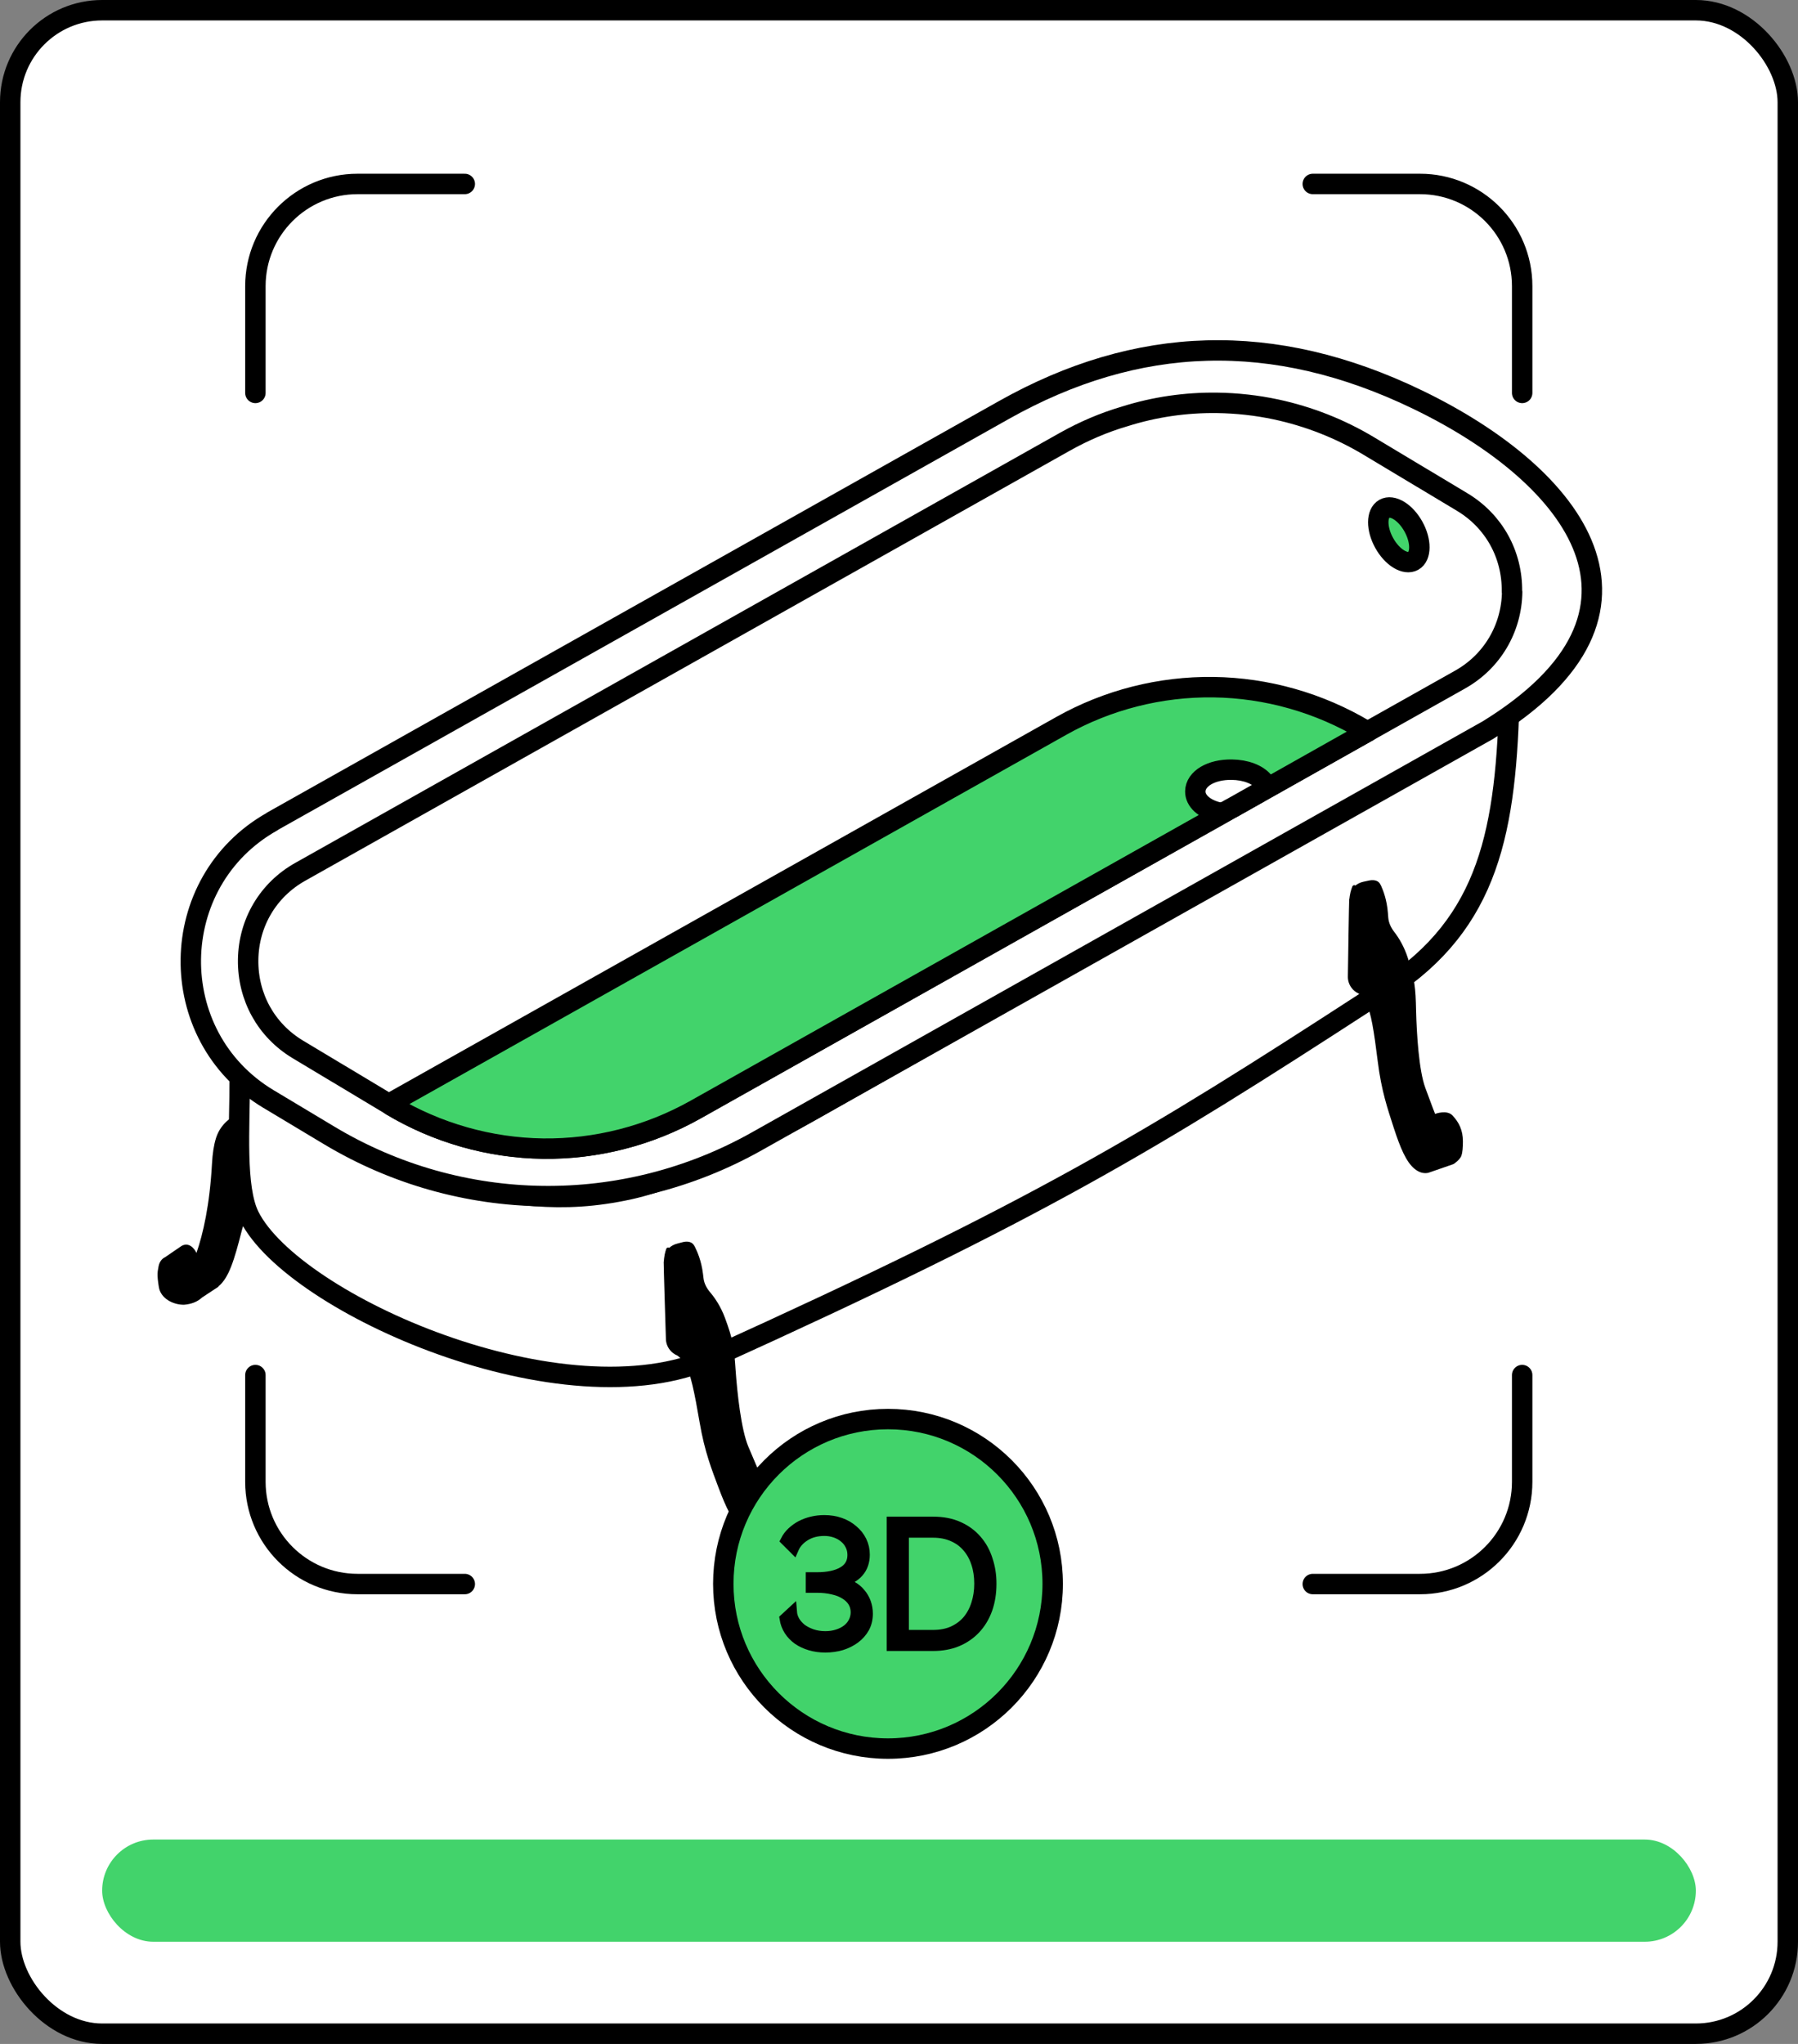 <?xml version="1.0" encoding="UTF-8"?> <svg xmlns="http://www.w3.org/2000/svg" width="176" height="200" viewBox="0 0 176 200" fill="none"><rect x="0" y="0" width="176" height="200" fill="#808080" stroke="none"/><rect x="1" y="1" width="174" height="198" rx="9" fill="white" stroke="black" stroke-width="2" stroke-linecap="round"></rect><rect x="10" y="180" width="156" height="10" rx="5" fill="#42D36B"></rect><path d="M23.548 108.942C24.413 107.894 25.811 107.361 27.151 107.774C27.451 107.872 27.73 108.002 27.988 108.184L28.109 117.879C27.467 117.724 28.072 117.533 26.492 117.606C26.444 117.609 26.395 117.614 26.344 117.618C26.215 118.314 25.532 118.733 24.772 118.768C24.631 118.775 24.477 118.788 24.314 118.815C24.068 119.197 23.847 119.701 23.68 120.367C22.923 123.344 22.403 125.035 21.384 125.871L21.383 125.902L21.236 126.006C21.186 126.035 21.096 126.093 21.09 126.098L19.784 126.958C19.324 127.38 18.76 127.606 18.013 127.671C16.932 127.678 15.734 127.054 15.551 125.951C15.339 124.66 15.436 124.43 15.504 124.012C15.57 123.523 15.826 123.169 16.149 123.025L17.713 121.955C17.724 121.945 17.745 121.924 17.755 121.924L17.776 121.915C18.195 121.658 18.765 121.771 19.162 122.467C19.187 122.512 19.21 122.558 19.232 122.603C19.877 120.736 20.529 117.922 20.751 113.864C20.806 112.858 20.931 112.052 21.137 111.384C21.498 110.196 22.435 109.282 23.548 108.942Z" fill="black"></path><path d="M23.468 105.523C23.468 110.356 23 116.209 24.401 119.012C28.692 127.593 55.263 139.383 69.73 132.829C101.755 118.321 112.727 111.638 133.787 97.976C144.873 91.743 147.201 83.232 147.688 70.088L79.298 108.752C75.701 110.785 67.137 115.153 61.657 116.363C54.805 117.876 49.892 116.903 43.248 115.566C37.932 114.497 25.922 107.149 23.468 105.523Z" fill="white" stroke="black" stroke-width="2"></path><path d="M66.801 121.553C67.199 121.448 67.649 121.461 67.891 121.793C67.936 121.854 67.979 121.923 68.018 122.001C68.257 122.474 68.651 123.358 68.81 124.627L68.869 125.104C68.933 125.612 69.192 126.077 69.524 126.467C69.952 126.97 70.541 127.805 70.973 128.976C71.733 131.034 71.853 131.77 72.004 134.046C72.166 136.321 72.549 139.877 73.251 141.552C73.906 143.113 74.279 143.952 74.327 144.059C74.33 144.064 74.337 144.064 74.34 144.06L74.342 144.059C74.381 144.042 75.467 143.585 76.034 144.135C76.696 144.767 77.125 145.529 77.175 146.634C77.198 147.213 77.194 147.68 77.082 148.057C76.989 148.346 76.531 148.795 76.316 148.902L74.054 149.802C74.054 149.802 73.402 150.154 72.561 149.517L72.549 149.508C71.707 148.87 71.075 147.524 70.365 145.649C69.664 143.773 68.98 142.084 68.482 139.171C67.984 136.257 67.591 134.334 67.084 133.541C66.71 132.963 66.446 132.739 66.334 132.661C66.304 132.641 66.288 132.633 66.286 132.633C66.002 132.515 65.761 132.329 65.578 132.099C65.339 131.803 65.197 131.433 65.184 131.037C65.114 128.804 64.965 124.023 64.965 123.452C64.965 123.446 64.971 123.445 64.976 123.446C64.977 123.446 64.978 123.443 64.979 123.443C64.981 123.342 64.99 123.239 65.005 123.135C65.061 122.597 65.227 122.174 65.227 122.174C65.286 122.068 65.415 122.039 65.506 122.102C65.722 121.907 65.995 121.766 66.288 121.689L66.801 121.553Z" fill="black"></path><path d="M133.991 86.164C134.393 86.078 134.843 86.111 135.07 86.454C135.111 86.517 135.151 86.588 135.187 86.668C135.404 87.151 135.757 88.053 135.856 89.327L135.894 89.805C135.934 90.317 136.171 90.793 136.485 91.198C136.89 91.721 137.44 92.582 137.818 93.771C138.482 95.862 138.568 96.602 138.615 98.882C138.671 101.162 138.891 104.732 139.515 106.437C140.098 108.029 140.432 108.885 140.474 108.992C140.476 108.998 140.484 108.999 140.487 108.994C140.488 108.993 140.488 108.992 140.489 108.992C140.529 108.977 141.634 108.57 142.176 109.146C142.808 109.808 143.202 110.589 143.2 111.695C143.197 112.275 143.171 112.741 143.042 113.112C142.936 113.397 142.458 113.826 142.238 113.922L139.937 114.717C139.926 114.722 139.263 115.032 138.459 114.363L138.447 114.354C137.636 113.678 137.067 112.304 136.443 110.398C135.829 108.491 135.224 106.773 134.86 103.84C134.496 100.907 134.193 98.969 133.722 98.153C133.381 97.567 133.13 97.329 133.019 97.242C132.988 97.219 132.97 97.21 132.968 97.208C132.689 97.078 132.456 96.881 132.283 96.642C132.059 96.335 131.933 95.959 131.939 95.563C131.971 93.329 132.043 88.547 132.07 87.977C132.07 87.971 132.076 87.969 132.081 87.971C132.082 87.972 132.083 87.968 132.085 87.968C132.091 87.871 132.103 87.771 132.123 87.671C132.201 87.139 132.385 86.724 132.39 86.713C132.455 86.608 132.585 86.584 132.673 86.652C132.898 86.467 133.177 86.339 133.473 86.275L133.991 86.164Z" fill="black"></path><path d="M101.944 46.657C112.815 40.544 123.553 40.085 135.513 45.863C142.801 49.385 146.967 53.473 148.047 56.373C148.443 57.436 148.423 58.275 147.929 59.293C147.324 60.541 145.722 62.567 141.813 64.992L70.378 105.157C59.676 111.17 46.629 110.989 36.099 104.68L36.098 104.68L30.129 101.102L30.128 101.102C24.773 97.889 24.887 89.986 30.319 86.929C30.443 86.859 30.563 86.784 30.683 86.707L101.942 46.658L101.944 46.657Z" stroke="white" stroke-width="15"></path><path d="M26.656 80.376C26.659 80.369 26.665 80.364 26.671 80.36L98.268 40.12C111.305 32.788 124.636 32.278 138.776 39.11C154.309 46.615 164.415 59.88 145.65 71.439L74.054 111.694C61.006 119.027 45.084 118.807 32.244 111.114L26.273 107.535C15.984 101.365 16.189 86.274 26.64 80.392C26.647 80.388 26.652 80.383 26.656 80.376Z" stroke="black" stroke-width="2"></path><path d="M148.011 57.893C148.015 57.891 148.021 57.894 148.021 57.9C147.97 61.51 146.057 64.739 142.919 66.498L130.583 73.431L68.087 108.566C63.531 111.127 58.358 112.452 53.151 112.384C47.945 112.316 42.788 110.854 38.291 108.164L29.143 102.678C26.049 100.814 24.242 97.552 24.29 93.916C24.337 90.28 26.251 87.067 29.392 85.306L104.235 43.227C106.099 42.183 108.064 41.339 110.088 40.747C113.011 39.822 116.062 39.38 119.138 39.42C121.082 39.446 123.002 39.659 124.899 40.062C128.081 40.743 131.163 41.946 133.999 43.65L143.147 49.136C146.237 50.998 148.044 54.255 148 57.886C148 57.892 148.006 57.895 148.011 57.893Z" fill="white" stroke="black" stroke-width="2"></path><path d="M133.884 71.594C133.886 71.589 133.881 71.584 133.876 71.587L124.017 77.139L123.357 77.507L120.549 79.09C120.543 79.093 120.537 79.095 120.53 79.094C120.523 79.094 120.516 79.096 120.51 79.1L119.671 79.586L68.087 108.577C63.531 111.137 58.358 112.463 53.151 112.395C47.945 112.326 42.788 110.865 38.291 108.175C38.184 108.107 38.188 107.95 38.298 107.888L103.869 71.037C108.425 68.476 113.577 67.171 118.783 67.24C123.99 67.308 129.147 68.77 133.644 71.459L133.876 71.596C133.879 71.597 133.882 71.596 133.884 71.594Z" fill="#42D36B" stroke="black" stroke-width="2"></path><path d="M138.342 54.879C137.556 55.319 136.278 54.548 135.496 53.133C134.714 51.729 134.723 50.22 135.509 49.78C136.294 49.34 137.573 50.111 138.355 51.526C139.137 52.93 139.127 54.439 138.342 54.879Z" fill="#42D36B" stroke="black" stroke-width="2"></path><path d="M123.667 76.466C123.953 76.807 123.746 77.28 123.357 77.497L120.549 79.079C120.543 79.083 120.537 79.084 120.53 79.084C120.523 79.084 120.516 79.086 120.51 79.09L120.149 79.299C119.84 79.478 119.476 79.554 119.131 79.462C117.855 79.121 116.995 78.357 117.007 77.435C117.024 76.188 118.563 75.286 120.569 75.312C121.949 75.33 123.093 75.782 123.667 76.466Z" fill="white" stroke="black" stroke-width="2"></path><path d="M149 38.448L149 28C149 22.477 144.522 18 139 18L128.504 18M149 134.552L149 145C149 150.523 144.522 155 139 155L128.504 155M45.495 155L34.999 155C29.477 155 25 150.523 25 145L25 134.552M25 38.448L25 28C25 22.477 29.477 18 34.999 18L45.495 18" stroke="black" stroke-width="2" stroke-linecap="round"></path><circle cx="86.923" cy="154.978" r="16.122" fill="#42D36B" stroke="black" stroke-width="2"></circle><path d="M87.292 161.049V148.905H91.336C92.287 148.905 93.114 149.064 93.819 149.384C94.535 149.703 95.128 150.136 95.597 150.684C96.079 151.231 96.436 151.875 96.671 152.617C96.917 153.346 97.04 154.128 97.04 154.96C97.04 155.884 96.906 156.722 96.638 157.474C96.369 158.216 95.983 158.854 95.48 159.39C94.988 159.915 94.389 160.325 93.685 160.622C92.991 160.907 92.208 161.049 91.336 161.049H87.292ZM95.866 154.96C95.866 154.23 95.765 153.563 95.564 152.959C95.363 152.343 95.066 151.813 94.675 151.368C94.294 150.923 93.825 150.581 93.265 150.342C92.706 150.091 92.063 149.965 91.336 149.965H88.466V159.989H91.336C92.074 159.989 92.723 159.863 93.282 159.613C93.853 159.35 94.328 158.997 94.708 158.552C95.088 158.096 95.374 157.566 95.564 156.961C95.765 156.345 95.866 155.678 95.866 154.96Z" fill="black" stroke="black"></path><path d="M80.782 161.203C80.257 161.203 79.764 161.135 79.306 160.998C78.847 160.861 78.444 160.673 78.098 160.434C77.751 160.183 77.466 159.886 77.242 159.544C77.018 159.191 76.873 158.803 76.806 158.381L77.51 157.731C77.533 158.028 77.622 158.318 77.779 158.603C77.947 158.889 78.17 159.145 78.45 159.373C78.741 159.59 79.082 159.767 79.474 159.903C79.876 160.04 80.312 160.109 80.782 160.109C81.207 160.109 81.599 160.052 81.957 159.938C82.326 159.824 82.645 159.664 82.913 159.459C83.182 159.253 83.389 159.008 83.534 158.723C83.691 158.427 83.769 158.107 83.769 157.765C83.769 157.389 83.679 157.053 83.5 156.756C83.321 156.46 83.064 156.209 82.729 156.004C82.393 155.787 81.99 155.627 81.52 155.525C81.051 155.411 80.525 155.354 79.943 155.354H79.373V154.344H79.943C81.04 154.344 81.895 154.162 82.51 153.797C83.137 153.432 83.45 152.885 83.45 152.155C83.45 151.801 83.377 151.482 83.232 151.197C83.087 150.901 82.885 150.65 82.628 150.444C82.382 150.239 82.091 150.079 81.755 149.965C81.42 149.851 81.067 149.794 80.698 149.794C79.96 149.794 79.328 149.96 78.802 150.29C78.277 150.621 77.907 151.032 77.695 151.522L76.906 150.735C77.063 150.427 77.27 150.154 77.527 149.914C77.796 149.663 78.092 149.452 78.416 149.281C78.752 149.11 79.11 148.979 79.49 148.888C79.882 148.797 80.279 148.751 80.682 148.751C81.252 148.751 81.778 148.837 82.259 149.008C82.74 149.179 83.154 149.418 83.5 149.726C83.858 150.022 84.138 150.376 84.339 150.786C84.541 151.197 84.641 151.642 84.641 152.121C84.641 152.816 84.44 153.392 84.037 153.848C83.646 154.293 83.07 154.612 82.309 154.806C82.712 154.886 83.075 155.023 83.4 155.217C83.724 155.399 83.998 155.627 84.222 155.901C84.457 156.175 84.636 156.482 84.759 156.825C84.882 157.167 84.943 157.526 84.943 157.902C84.943 158.415 84.832 158.877 84.608 159.288C84.384 159.687 84.082 160.029 83.702 160.314C83.321 160.599 82.88 160.821 82.376 160.981C81.873 161.129 81.341 161.203 80.782 161.203Z" fill="black" stroke="black"></path></svg> 